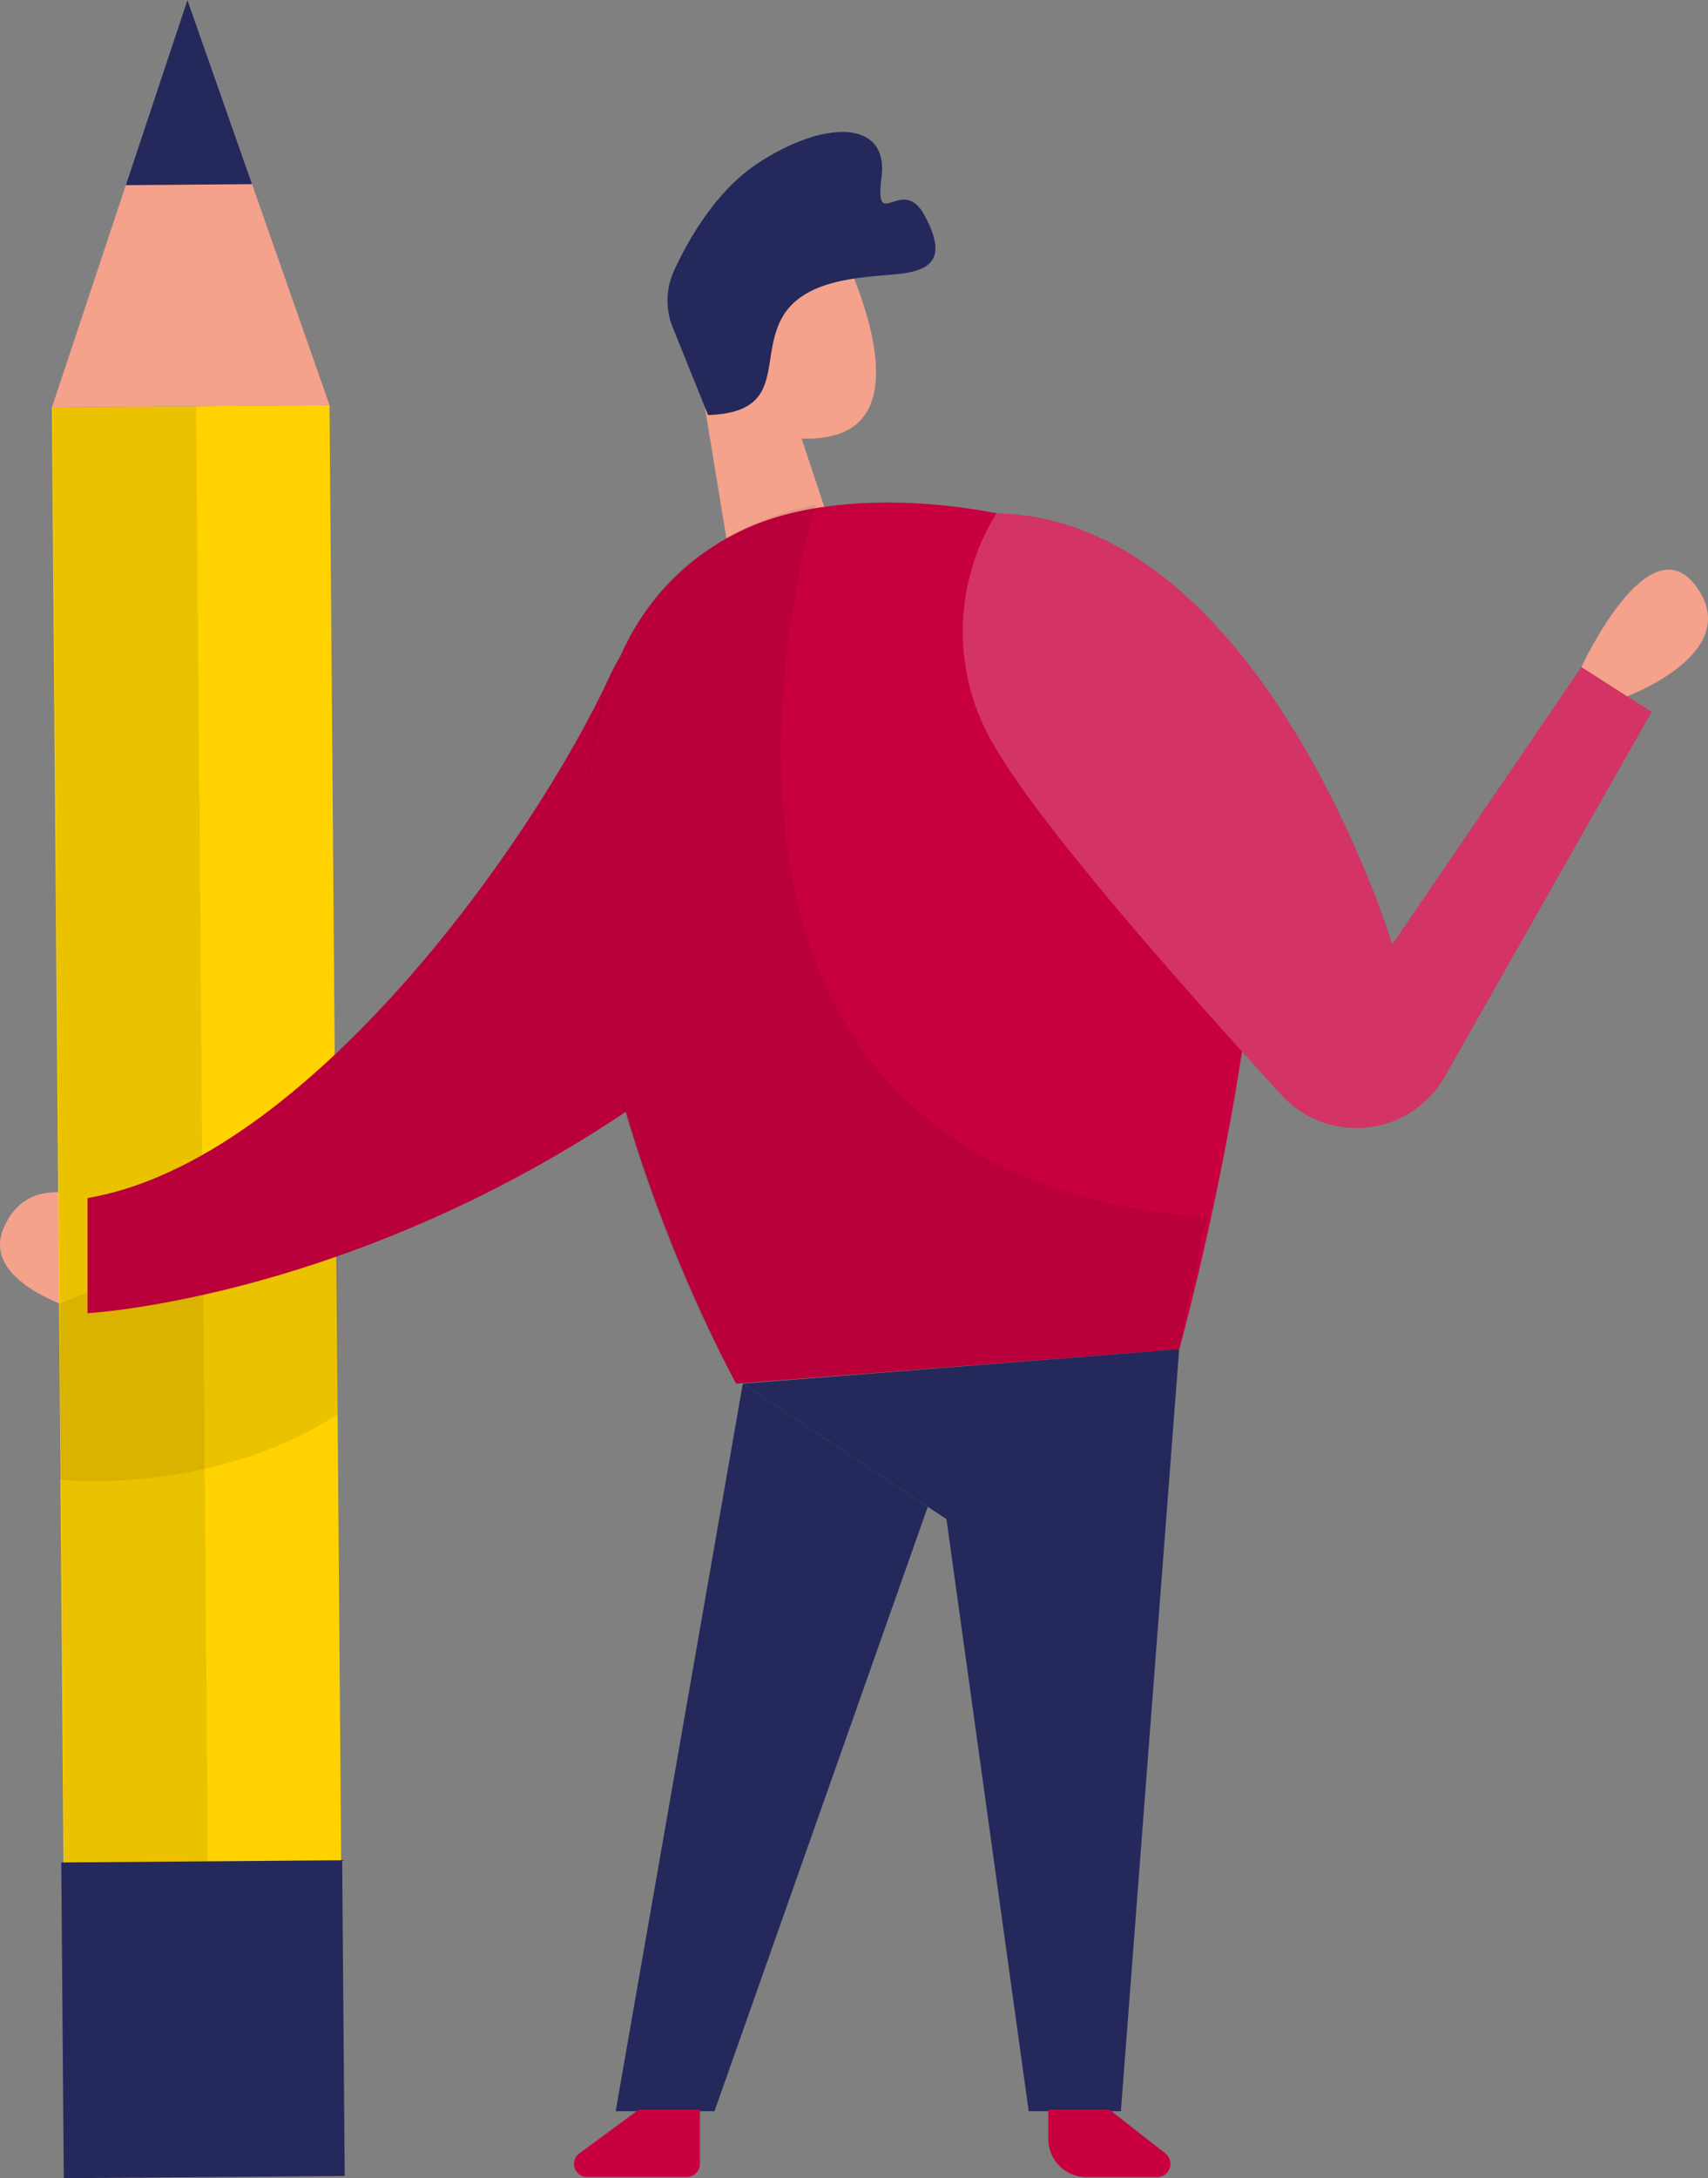 <svg xmlns="http://www.w3.org/2000/svg" width="152.76" height="194.754" viewBox="0 0 152.76 194.754">
  <rect x="0" y="0" width="152.76" height="194.754" fill="#808080" stroke="none"/>
  <g id="person_checklist-59" transform="translate(-19.377 -88.38)">
    <path id="路径_791" data-name="路径 791" d="M27.206,275.76s-5.465-2.328-7.536,2.755,7.536,7.536,7.536,7.536V275.76Z" transform="translate(0 -80.254)" fill="#f4a28c"/>
    <rect id="矩形_343" data-name="矩形 343" width="24.833" height="157.277" transform="matrix(1, -0.008, 0.008, 1, 24.017, 124.797)" fill="#ffd200"/>
    <path id="路径_792" data-name="路径 792" d="M27.51,124.8,39.633,88.38l12.71,36.22Z" transform="translate(-3.493)" fill="#f4a28c"/>
    <path id="路径_793" data-name="路径 793" d="M39.1,104.936l11.29-.091L44.611,88.38Z" transform="translate(-8.471)" fill="#24285b"/>
    <rect id="矩形_344" data-name="矩形 344" width="12.842" height="157.277" transform="matrix(1, -0.008, 0.008, 1, 24.08, 124.797)" fill="#000001" opacity="0.08"/>
    <path id="路径_794" data-name="路径 794" d="M28.74,288.091v15.74s13.492,1.506,24.856-5.842V283.847l-9.744-1.877L28.74,288.086Z" transform="translate(-4.021 -83.15)" fill="#000001" opacity="0.08"/>
    <path id="路径_795" data-name="路径 795" d="M79.794,187.2c-6.789,14.707-27.087,43.317-46.694,46.637V244.13s35.153-1.82,66.04-32.717c12.87-12.876,12.648-21.764,8.01-27.76-7.336-9.481-22.329-7.342-27.355,3.543Z" transform="translate(-5.894 -38.338)" fill="#c9003f"/>
    <path id="路径_796" data-name="路径 796" d="M79.794,187.2c-6.789,14.707-27.087,43.317-46.694,46.637V244.13s35.153-1.82,66.04-32.717c12.87-12.876,12.648-21.764,8.01-27.76-7.336-9.481-22.329-7.342-27.355,3.543Z" transform="translate(-5.894 -38.338)" fill="#000001" opacity="0.08"/>
    <path id="路径_797" data-name="路径 797" d="M137.327,150.447l3.651,10.965-8.677,5.511-3.121-19Z" transform="translate(-47.162 -25.573)" fill="#f4a28c"/>
    <path id="路径_798" data-name="路径 798" d="M131.578,126.715a6.832,6.832,0,0,1,11.182,2.487c1.945,5.037,3.714,12.528-2.236,13.8-9.1,1.951-12-9.755-12-9.755a12.47,12.47,0,0,1,3.052-6.526Z" transform="translate(-46.878 -15.618)" fill="#f4a28c"/>
    <path id="路径_799" data-name="路径 799" d="M131.57,140.7s-1.974-1.654-2.87.7,2.6,3.48,3.64,2.293-.764-2.989-.764-2.989Z" transform="translate(-46.893 -22.231)" fill="#f4a28c"/>
    <path id="路径_800" data-name="路径 800" d="M114.343,180.567a22.16,22.16,0,0,1,13.914-12.146c11.792-3.543,33.5.331,40.122,11.364,9.059,15.1-4.2,63.067-4.2,63.067l-39.626,3.075S102.75,206.616,114.343,180.567Z" transform="translate(-39.33 -33.832)" fill="#c9003f"/>
    <path id="路径_801" data-name="路径 801" d="M174.857,299.84l-5.214,68.128H161.4l-7.354-52.93L135.83,302.921Z" transform="translate(-50.018 -90.825)" fill="#24285b"/>
    <path id="路径_802" data-name="路径 802" d="M127.27,305.24,115.9,370.287h8.837l19.077-54.042Z" transform="translate(-41.458 -93.144)" fill="#24285b"/>
    <path id="路径_803" data-name="路径 803" d="M131.7,167.556s-18.535,59.7,34.988,63.655l-2.5,11.809-39.626,3.075s-15.472-26.973-13.372-52.719c0,0,.337-15.226,11.056-21.958a24.152,24.152,0,0,1,9.447-3.868Z" transform="translate(-39.352 -34.005)" fill="#000001" opacity="0.08"/>
    <path id="路径_804" data-name="路径 804" d="M115.164,419.01l-5.323,3.919a1.17,1.17,0,0,0,.7,2.111h8.917a1.171,1.171,0,0,0,1.169-1.169V419.01h-5.46Z" transform="translate(-38.651 -142.01)" fill="#c9003f"/>
    <path id="路径_805" data-name="路径 805" d="M189.19,419.01l5.009,3.919a1.185,1.185,0,0,1-.73,2.117h-6.35a3.389,3.389,0,0,1-3.389-3.389v-2.641h5.46Z" transform="translate(-70.592 -142.01)" fill="#c9003f"/>
    <path id="路径_806" data-name="路径 806" d="M173.333,168.82a19.993,19.993,0,0,0,0,21.137c4.324,7.3,16.892,21.5,25.489,30.88a9.079,9.079,0,0,0,14.627-1.706l18.467-32.552-6.264-4.016-16.921,24.81S197.15,169.3,173.338,168.826Z" transform="translate(-64.827 -34.55)" fill="#c9003f"/>
    <path id="路径_807" data-name="路径 807" d="M173.333,168.82a19.993,19.993,0,0,0,0,21.137c4.324,7.3,16.892,21.5,25.489,30.88a9.079,9.079,0,0,0,14.627-1.706l18.467-32.552-6.264-4.016-16.921,24.81S197.15,169.3,173.338,168.826Z" transform="translate(-64.827 -34.55)" fill="#fff" opacity="0.2"/>
    <path id="路径_808" data-name="路径 808" d="M271.395,188.979s10.486-3.851,6.207-9.778-10.292,7.165-10.292,7.165l4.085,2.619Z" transform="translate(-106.49 -38.347)" fill="#f4a28c"/>
    <path id="路径_809" data-name="路径 809" d="M127.652,134.369l-3.16-7.839a6.416,6.416,0,0,1,.131-5.089c1.295-2.812,3.76-7.137,7.519-9.6,5.9-3.874,11.678-3.9,11.027,1.249s1.837-.268,3.834,3.417.793,4.883-2.117,5.231-8.614.24-10.645,3.988.411,8.415-6.589,8.649Z" transform="translate(-44.949 -8.885)" fill="#24285b"/>
    <rect id="矩形_345" data-name="矩形 345" width="25.124" height="28.228" transform="matrix(1, -0.008, 0.008, 1, 24.856, 254.907)" fill="#24285b"/>
  </g>
</svg>
